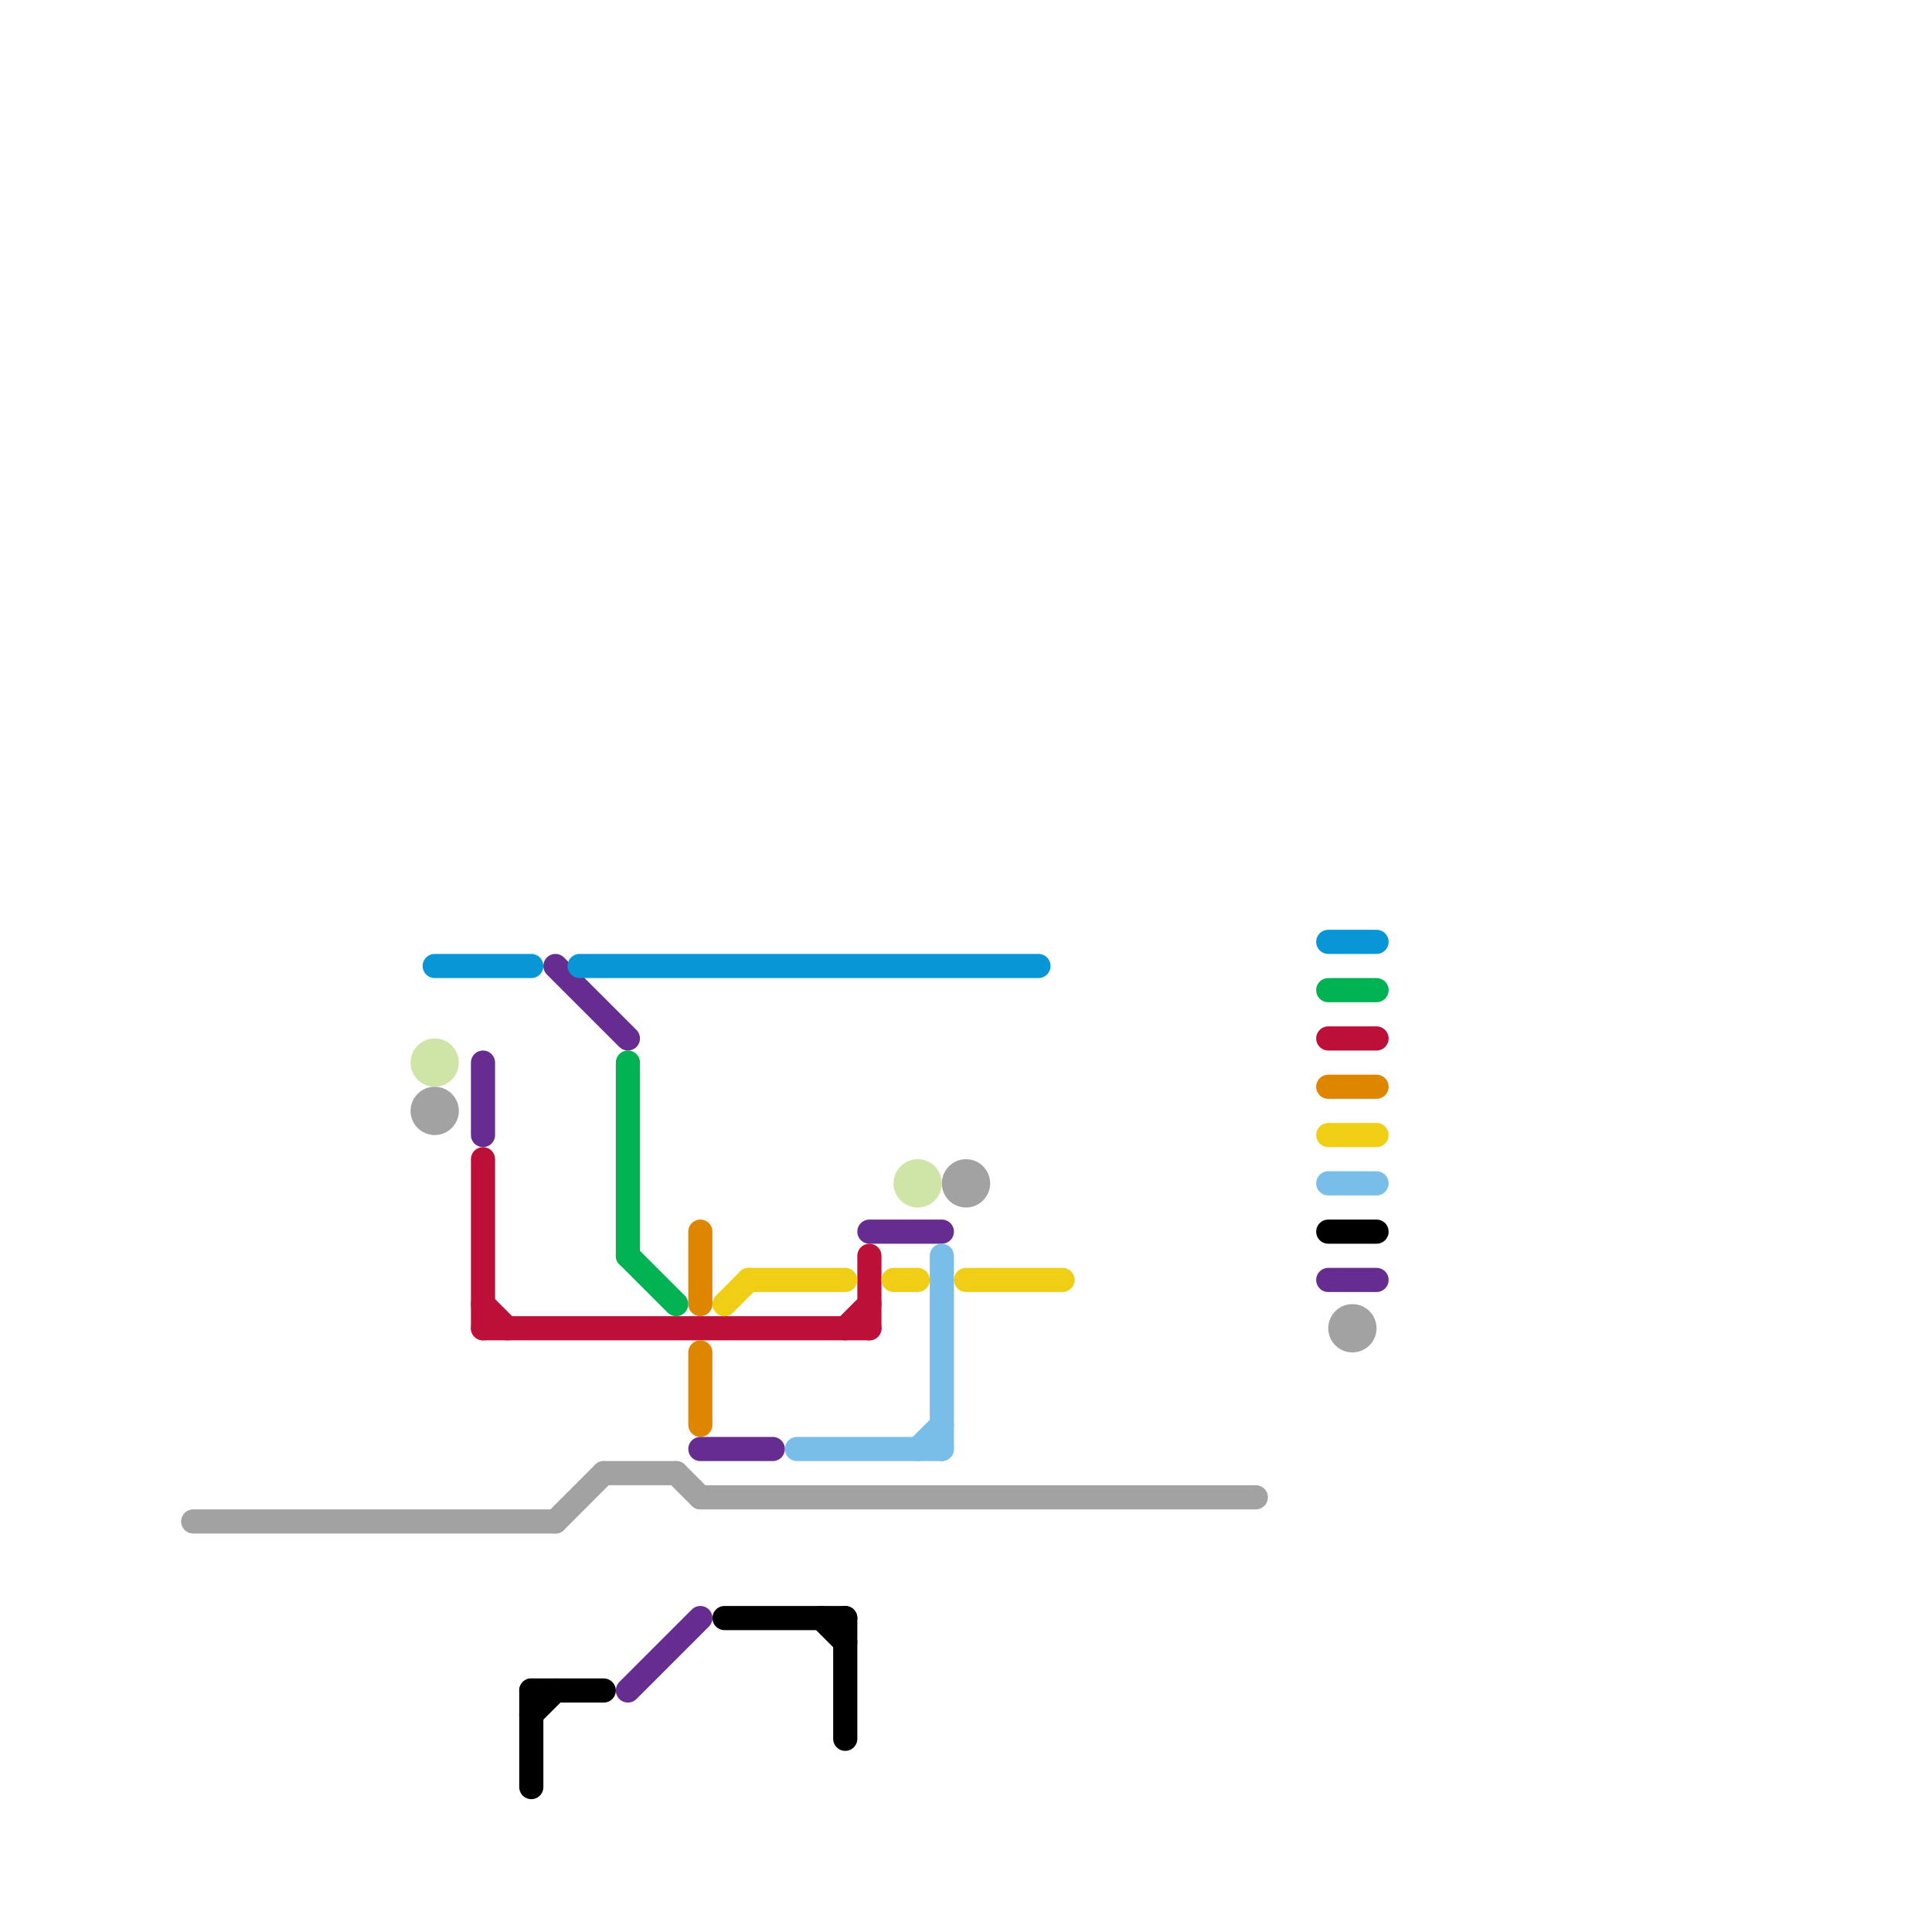 
<svg version="1.1" xmlns="http://www.w3.org/2000/svg" viewBox="0 0 80 80">
<style>text { font: 1px Helvetica; font-weight: 600; white-space: pre; dominant-baseline: central; } line { stroke-width: 1; fill: none; stroke-linecap: round; stroke-linejoin: round; } .c0 { stroke: #bd1038 } .c1 { stroke: #df8600 } .c2 { stroke: #00b251 } .c3 { stroke: #f0ce15 } .c4 { stroke: #662c90 } .c5 { stroke: #0896d7 } .c6 { stroke: #79bde9 } .c7 { stroke: #a2a2a2 } .c8 { stroke: #cfe4a7 } .c9 { stroke: #000000 }</style><defs><g id="wm-xf"><circle r="1.2" fill="#000"/><circle r="0.9" fill="#fff"/><circle r="0.6" fill="#000"/><circle r="0.3" fill="#fff"/></g><g id="wm"><circle r="0.6" fill="#000"/><circle r="0.3" fill="#fff"/></g></defs><line class="c0" x1="55" y1="43" x2="57" y2="43"/><line class="c0" x1="35" y1="55" x2="36" y2="54"/><line class="c0" x1="36" y1="52" x2="36" y2="55"/><line class="c0" x1="20" y1="55" x2="36" y2="55"/><line class="c0" x1="20" y1="48" x2="20" y2="55"/><line class="c0" x1="20" y1="54" x2="21" y2="55"/><line class="c1" x1="29" y1="51" x2="29" y2="54"/><line class="c1" x1="29" y1="56" x2="29" y2="59"/><line class="c1" x1="55" y1="45" x2="57" y2="45"/><line class="c2" x1="26" y1="52" x2="28" y2="54"/><line class="c2" x1="26" y1="44" x2="26" y2="52"/><line class="c2" x1="55" y1="41" x2="57" y2="41"/><line class="c3" x1="31" y1="53" x2="35" y2="53"/><line class="c3" x1="40" y1="53" x2="44" y2="53"/><line class="c3" x1="55" y1="47" x2="57" y2="47"/><line class="c3" x1="30" y1="54" x2="31" y2="53"/><line class="c3" x1="37" y1="53" x2="38" y2="53"/><line class="c4" x1="29" y1="60" x2="32" y2="60"/><line class="c4" x1="23" y1="40" x2="26" y2="43"/><line class="c4" x1="55" y1="53" x2="57" y2="53"/><line class="c4" x1="36" y1="51" x2="39" y2="51"/><line class="c4" x1="20" y1="44" x2="20" y2="47"/><line class="c4" x1="26" y1="70" x2="29" y2="67"/><line class="c5" x1="24" y1="40" x2="43" y2="40"/><line class="c5" x1="55" y1="39" x2="57" y2="39"/><line class="c5" x1="18" y1="40" x2="22" y2="40"/><line class="c6" x1="38" y1="60" x2="39" y2="59"/><line class="c6" x1="55" y1="49" x2="57" y2="49"/><line class="c6" x1="39" y1="52" x2="39" y2="60"/><line class="c6" x1="33" y1="60" x2="39" y2="60"/><line class="c7" x1="23" y1="63" x2="25" y2="61"/><line class="c7" x1="25" y1="61" x2="28" y2="61"/><line class="c7" x1="28" y1="61" x2="29" y2="62"/><line class="c7" x1="8" y1="63" x2="23" y2="63"/><line class="c7" x1="29" y1="62" x2="52" y2="62"/><circle cx="56" cy="55" r="1" fill="#a2a2a2" /><circle cx="40" cy="49" r="1" fill="#a2a2a2" /><circle cx="18" cy="46" r="1" fill="#a2a2a2" /><circle cx="18" cy="44" r="1" fill="#cfe4a7" /><circle cx="38" cy="49" r="1" fill="#cfe4a7" /><line class="c9" x1="22" y1="70" x2="22" y2="74"/><line class="c9" x1="34" y1="67" x2="35" y2="68"/><line class="c9" x1="30" y1="67" x2="35" y2="67"/><line class="c9" x1="22" y1="71" x2="23" y2="70"/><line class="c9" x1="22" y1="70" x2="25" y2="70"/><line class="c9" x1="35" y1="67" x2="35" y2="72"/><line class="c9" x1="55" y1="51" x2="57" y2="51"/>
</svg>
